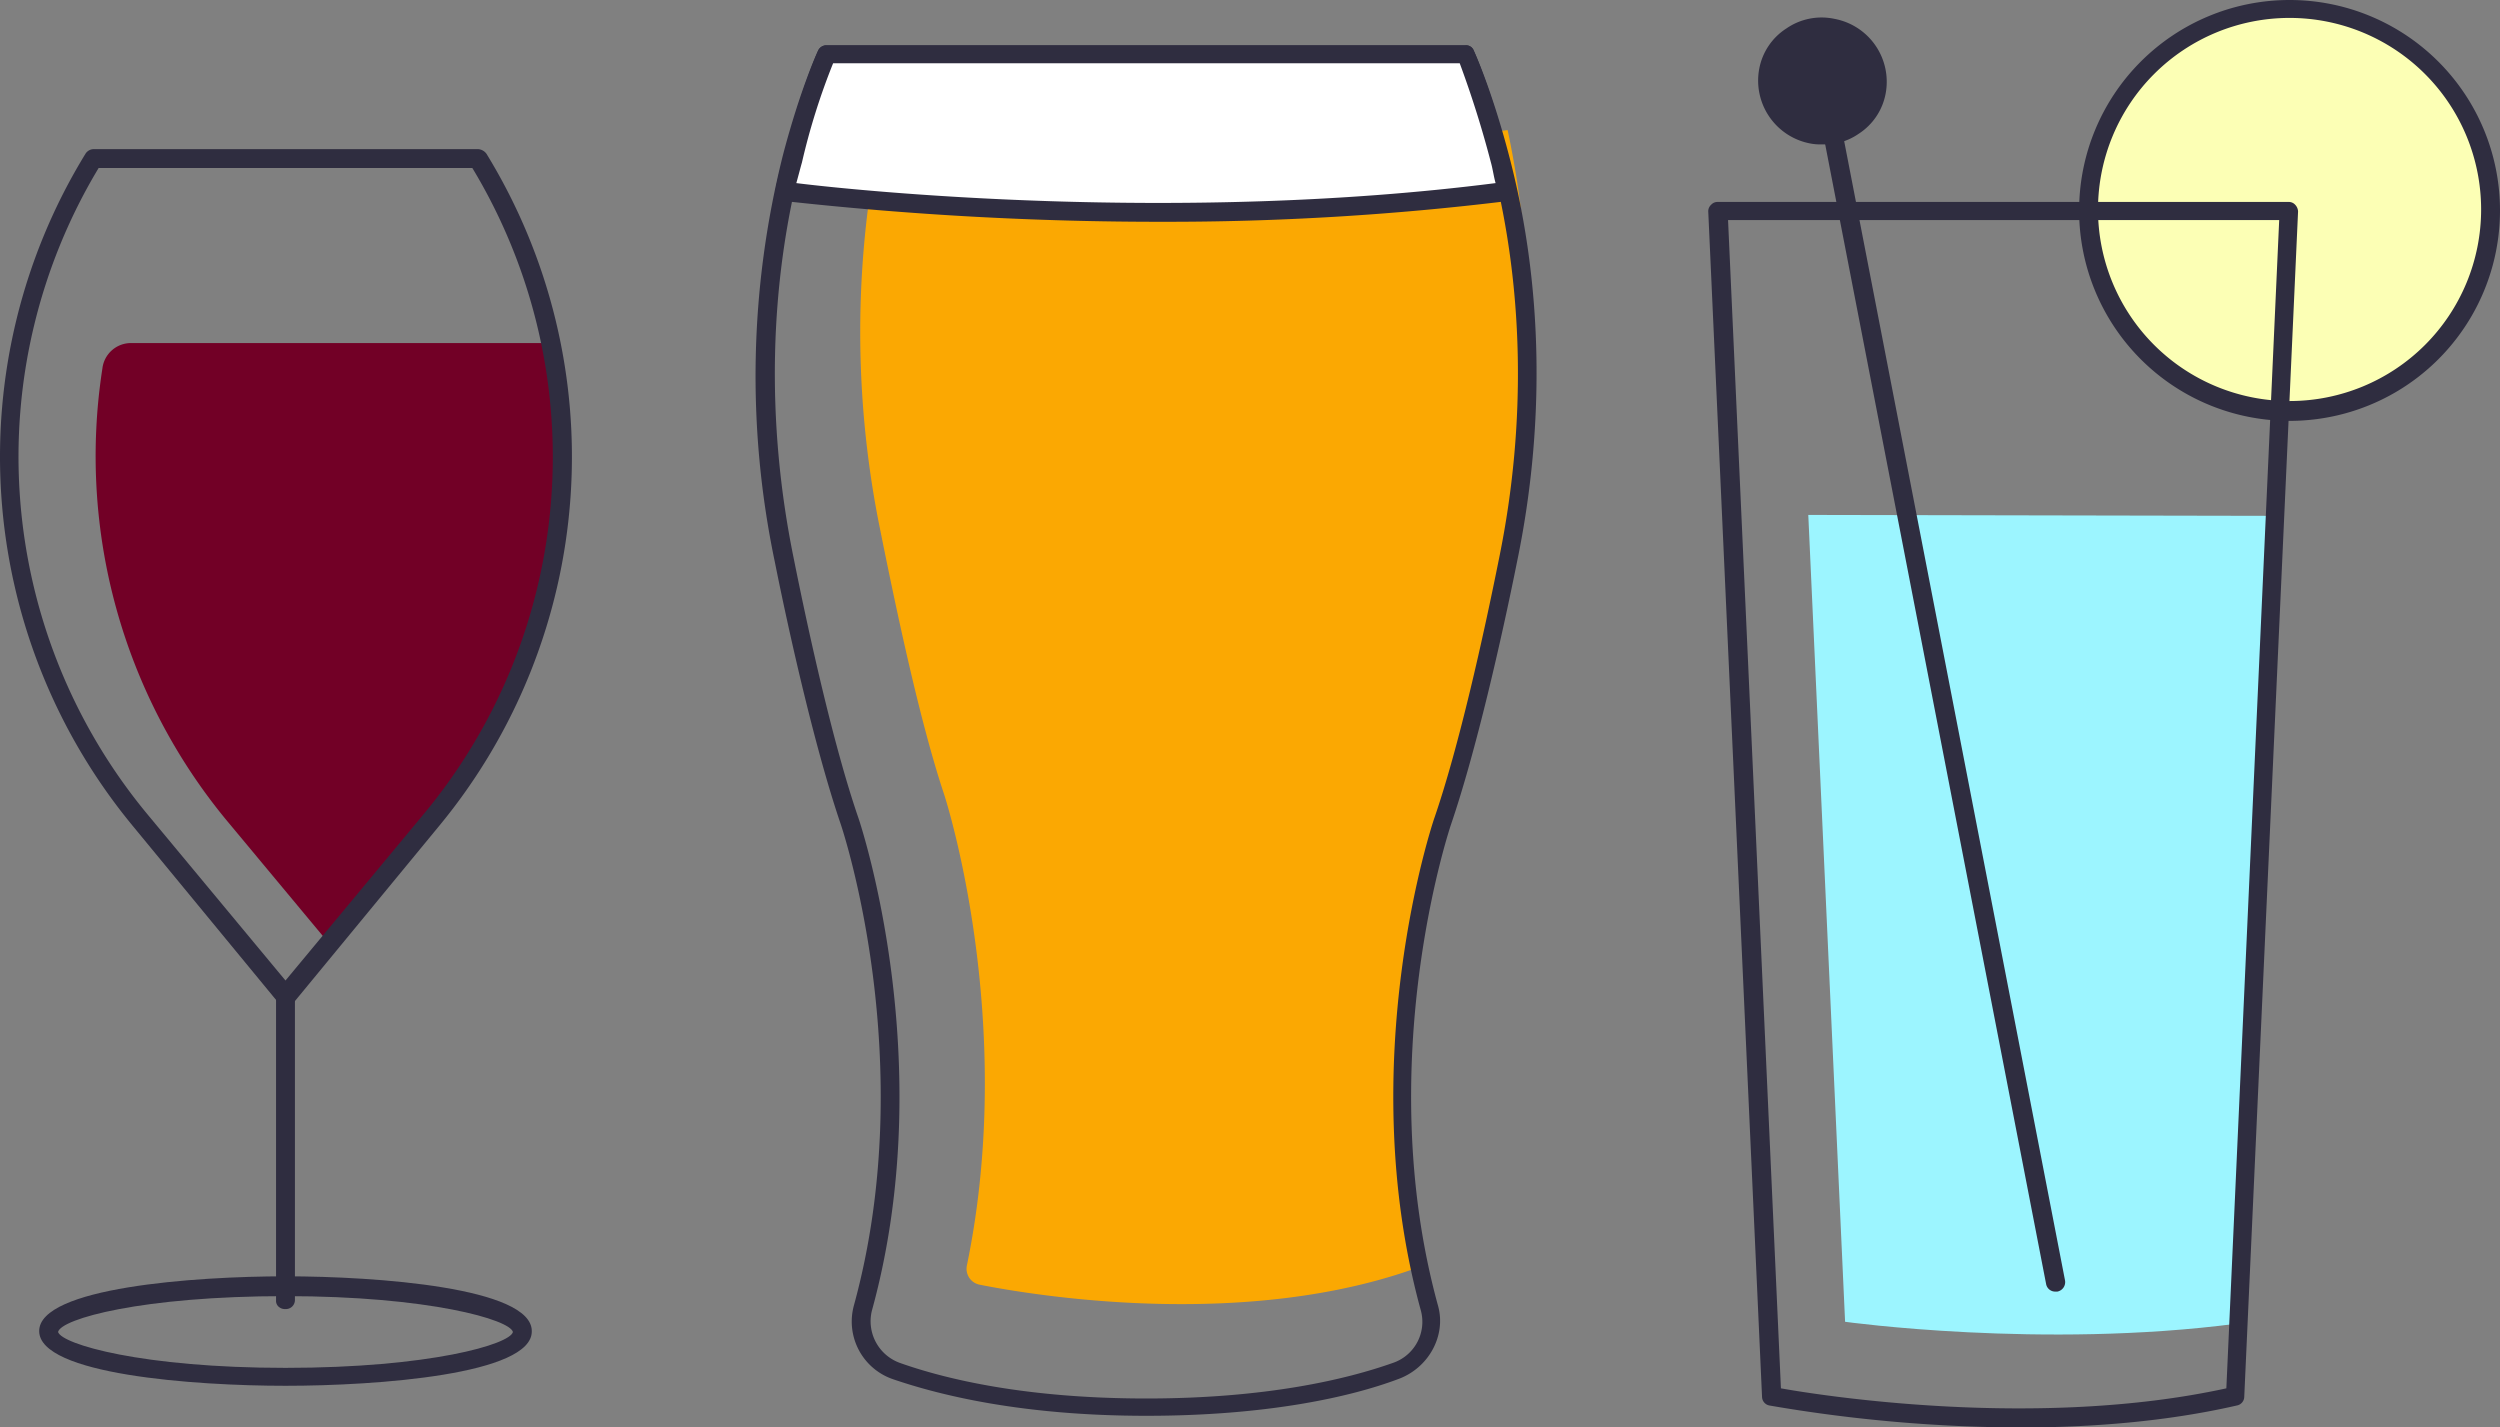 <svg xmlns="http://www.w3.org/2000/svg" width="542.915" height="310" viewBox="0 0 542.915 310">
  <rect x="0" y="0" width="542.915" height="310" fill="#808080" stroke="none"/>
  <g id="Group_276" data-name="Group 276" transform="translate(-3873.651 268.733)">
    <g id="Group_119" data-name="Group 119" transform="translate(4244.626 -268.733)">
      <path id="Path_591" data-name="Path 591" d="M709.4,204.3l7.993,175.222s42.832,5.943,85.049.41L810.434,204.5Z" transform="translate(-687.677 -92.475)" fill="#9cf5ff"/>
      <g id="Group_117" data-name="Group 117" transform="translate(80.54)">
        <circle id="Ellipse_14" data-name="Ellipse 14" cx="43.652" cy="43.652" r="43.652" transform="translate(2.049 2.049)" fill="#fcffb5"/>
        <path id="Path_592" data-name="Path 592" d="M783.8,242.6a45.7,45.7,0,1,1,45.7-45.7,45.7,45.7,0,0,1-45.7,45.7Zm0-87.508a41.6,41.6,0,1,0,41.6,41.6,41.6,41.6,0,0,0-41.6-41.6Z" transform="translate(-738.1 -151.2)" fill="#2f2d40"/>
      </g>
      <path id="Path_593" data-name="Path 593" d="M766.634,438.743a325.869,325.869,0,0,1-54.513-4.767,1.958,1.958,0,0,1-1.64-1.865L698.8,174.673a1.892,1.892,0,0,1,.615-1.451,1.851,1.851,0,0,1,1.435-.622H824.837a1.851,1.851,0,0,1,1.435.622,2.252,2.252,0,0,1,.615,1.451L815.2,432.111a1.958,1.958,0,0,1-1.64,1.865C798.2,437.5,781.8,438.743,766.634,438.743Zm-52.054-8.5c9.222,1.658,55.948,8.913,96.731,0l11.476-253.707H703.1ZM813.36,431.9Z" transform="translate(-698.8 -128.743)" fill="#2f2d40"/>
      <path id="Path_594" data-name="Path 594" d="M763.428,428.246a2,2,0,0,1-2.049-1.658L709.12,157.007a2.1,2.1,0,0,1,1.64-2.487,2.075,2.075,0,0,1,2.459,1.658l52.259,269.581a2.1,2.1,0,0,1-1.64,2.487Z" transform="translate(-688.011 -147.757)" fill="#2f2d40"/>
      <g id="Group_118" data-name="Group 118" transform="translate(10.818 3.785)">
        <circle id="Ellipse_15" data-name="Ellipse 15" cx="11.886" cy="11.886" r="11.886" transform="translate(2.093 1.954)" fill="#2f2d40"/>
        <path id="Path_595" data-name="Path 595" d="M718.058,180.618a11.685,11.685,0,0,1-2.664-.2,13.9,13.9,0,0,1-11.067-16.19,13.3,13.3,0,0,1,5.943-8.812,13.439,13.439,0,0,1,10.452-2.049,13.9,13.9,0,0,1,11.067,16.19,13.3,13.3,0,0,1-5.943,8.812,12.876,12.876,0,0,1-7.788,2.249Zm0-23.568a10.861,10.861,0,0,0-5.533,1.64,9.012,9.012,0,0,0-4.1,6.353h0a9.8,9.8,0,0,0,7.788,11.477,10.323,10.323,0,0,0,7.378-1.435,9.012,9.012,0,0,0,4.1-6.353,9.8,9.8,0,0,0-7.788-11.477,5.672,5.672,0,0,0-1.845-.2ZM706.581,164.633Z" transform="translate(-704.079 -153.047)" fill="#2f2d40"/>
      </g>
    </g>
    <path id="Path_596" data-name="Path 596" d="M581.137,315.44l22.338-27.052A124.152,124.152,0,0,0,629.5,185.1H538.3a6.247,6.247,0,0,0-6.353,5.533,124.19,124.19,0,0,0,26.847,97.96Z" transform="translate(3363.939 -379.33)" fill="#720026"/>
    <path id="Path_597" data-name="Path 597" d="M582.345,350.583a1.864,1.864,0,0,1-1.639-.82l-31.56-38.323A125.892,125.892,0,0,1,538.9,165.525a2.152,2.152,0,0,1,1.845-1.025h83.41A2.445,2.445,0,0,1,626,165.525,125.892,125.892,0,0,1,615.75,311.44l-31.56,38.323A3.683,3.683,0,0,1,582.345,350.583ZM541.767,168.6a121.679,121.679,0,0,0,10.452,140.177l30.126,36.274,30.126-36.274A121.34,121.34,0,0,0,622.922,168.6Z" transform="translate(3353.304 -400.85)" fill="#2f2d40"/>
    <path id="Path_598" data-name="Path 598" d="M551.649,324.447a2.048,2.048,0,0,1-1.486-.512,1.674,1.674,0,0,1-.564-1.35V255.162a2.059,2.059,0,0,1,4.1,0v67.422a1.967,1.967,0,0,1-2.051,1.863Z" transform="translate(3383.999 -308.895)" fill="#2f2d40"/>
    <path id="Path_599" data-name="Path 599" d="M577.989,313.173c-19.879,0-53.489-2.459-53.489-11.886S558.11,289.4,577.989,289.4s53.489,2.459,53.489,11.886C631.682,310.713,597.868,313.173,577.989,313.173ZM528.6,301.491c.82,2.664,18.24,7.788,49.39,7.788,31.355,0,48.775-5.123,49.39-7.788-.615-2.664-18.24-7.788-49.39-7.788S529.214,298.622,528.6,301.491Z" transform="translate(3357.66 -280.96)" fill="#2f2d40"/>
    <path id="Path_600" data-name="Path 600" d="M614.4,166.674c28.486,2.489,82.59,5.185,136.488-2.074,5.943,27.789,5.738,56.615.41,84.611-3.689,19.494-9.017,43.757-14.346,59.726,0,0-15.985,48.734-4.919,102.446-37.5,13.895-83.409,6.429-95.911,3.94a3.524,3.524,0,0,1-2.664-4.148c11.067-53.5-4.919-102.239-4.919-102.239-5.328-15.968-10.452-40.232-14.346-59.726a215.083,215.083,0,0,1,.205-82.537" transform="translate(3450.166 -405.086)" fill="#fba802"/>
    <path id="Path_601" data-name="Path 601" d="M684.157,446.623c-26.642,0-44.471-4.351-54.923-7.91a13.239,13.239,0,0,1-8.607-16.018c14.551-53-2.664-104.02-2.869-104.613-5.328-15.623-10.862-39.749-14.346-57.151a196.648,196.648,0,0,1,1.844-88.2c3.689-14.041,7.378-22.149,7.583-22.544A1.973,1.973,0,0,1,614.683,149H753.426a1.793,1.793,0,0,1,1.844,1.187c.2.4,3.894,8.5,7.583,22.544,7.378,27.884,7.993,58.338,1.844,88.2-3.484,17.4-9.017,41.529-14.346,57.151-.2.593-17.42,51.614-2.869,104.613,1.844,6.526-2.049,13.645-8.812,16.018C728.628,442.47,710.593,446.623,684.157,446.623Zm-68.04-293.668a135.7,135.7,0,0,0-6.763,20.764c-7.173,27.29-7.787,57.151-1.844,86.419,3.484,17.4,8.812,41.331,14.141,56.756.2.593,17.83,52.8,2.869,106.986a9.622,9.622,0,0,0,6.148,11.272c10.042,3.56,27.462,7.712,53.489,7.712s43.447-4.153,53.489-7.712a9.424,9.424,0,0,0,6.148-11.272c-14.96-54.185,2.664-106.393,2.869-106.986,5.328-15.425,10.657-39.353,14.141-56.756,5.943-29.268,5.328-59.129-1.844-86.419a210.9,210.9,0,0,0-6.763-20.764Z" transform="translate(3438.452 -407.892)" fill="#2f2d40"/>
    <g id="Group_120" data-name="Group 120" transform="translate(4042.076 -258.892)">
      <path id="Path_602" data-name="Path 602" d="M602.4,179.816s78.7,10.452,156.777,0c-.41-2.254-1.025-4.509-1.639-6.763A161.507,161.507,0,0,0,750.16,150.1H611.622a161.521,161.521,0,0,0-7.378,22.953A41.472,41.472,0,0,0,602.4,179.816Z" transform="translate(-600.351 -148.051)" fill="#fff"/>
      <path id="Path_603" data-name="Path 603" d="M685.219,187.423a740.3,740.3,0,0,1-81.975-4.509,2.075,2.075,0,0,1-1.435-.82,2.209,2.209,0,0,1-.41-1.64c.41-2.254,1.025-4.509,1.639-6.763,3.689-14.551,7.378-22.953,7.583-23.363a1.969,1.969,0,0,1,1.845-1.23H751.209a1.792,1.792,0,0,1,1.845,1.23c.2.41,3.894,8.812,7.583,23.363.615,2.254,1.025,4.509,1.64,6.763a1.594,1.594,0,0,1-.41,1.64,2.075,2.075,0,0,1-1.435.82,607.873,607.873,0,0,1-75.213,4.509Zm-79.311-8.4c13.116,1.64,82.795,8.812,151.859,0-.41-1.435-.615-3.074-1.025-4.509A224.19,224.19,0,0,0,749.979,153H613.9a144.217,144.217,0,0,0-6.763,21.518c-.409,1.433-.818,3.072-1.228,4.507Z" transform="translate(-601.4 -149.1)" fill="#2f2d40"/>
    </g>
  </g>
</svg>
